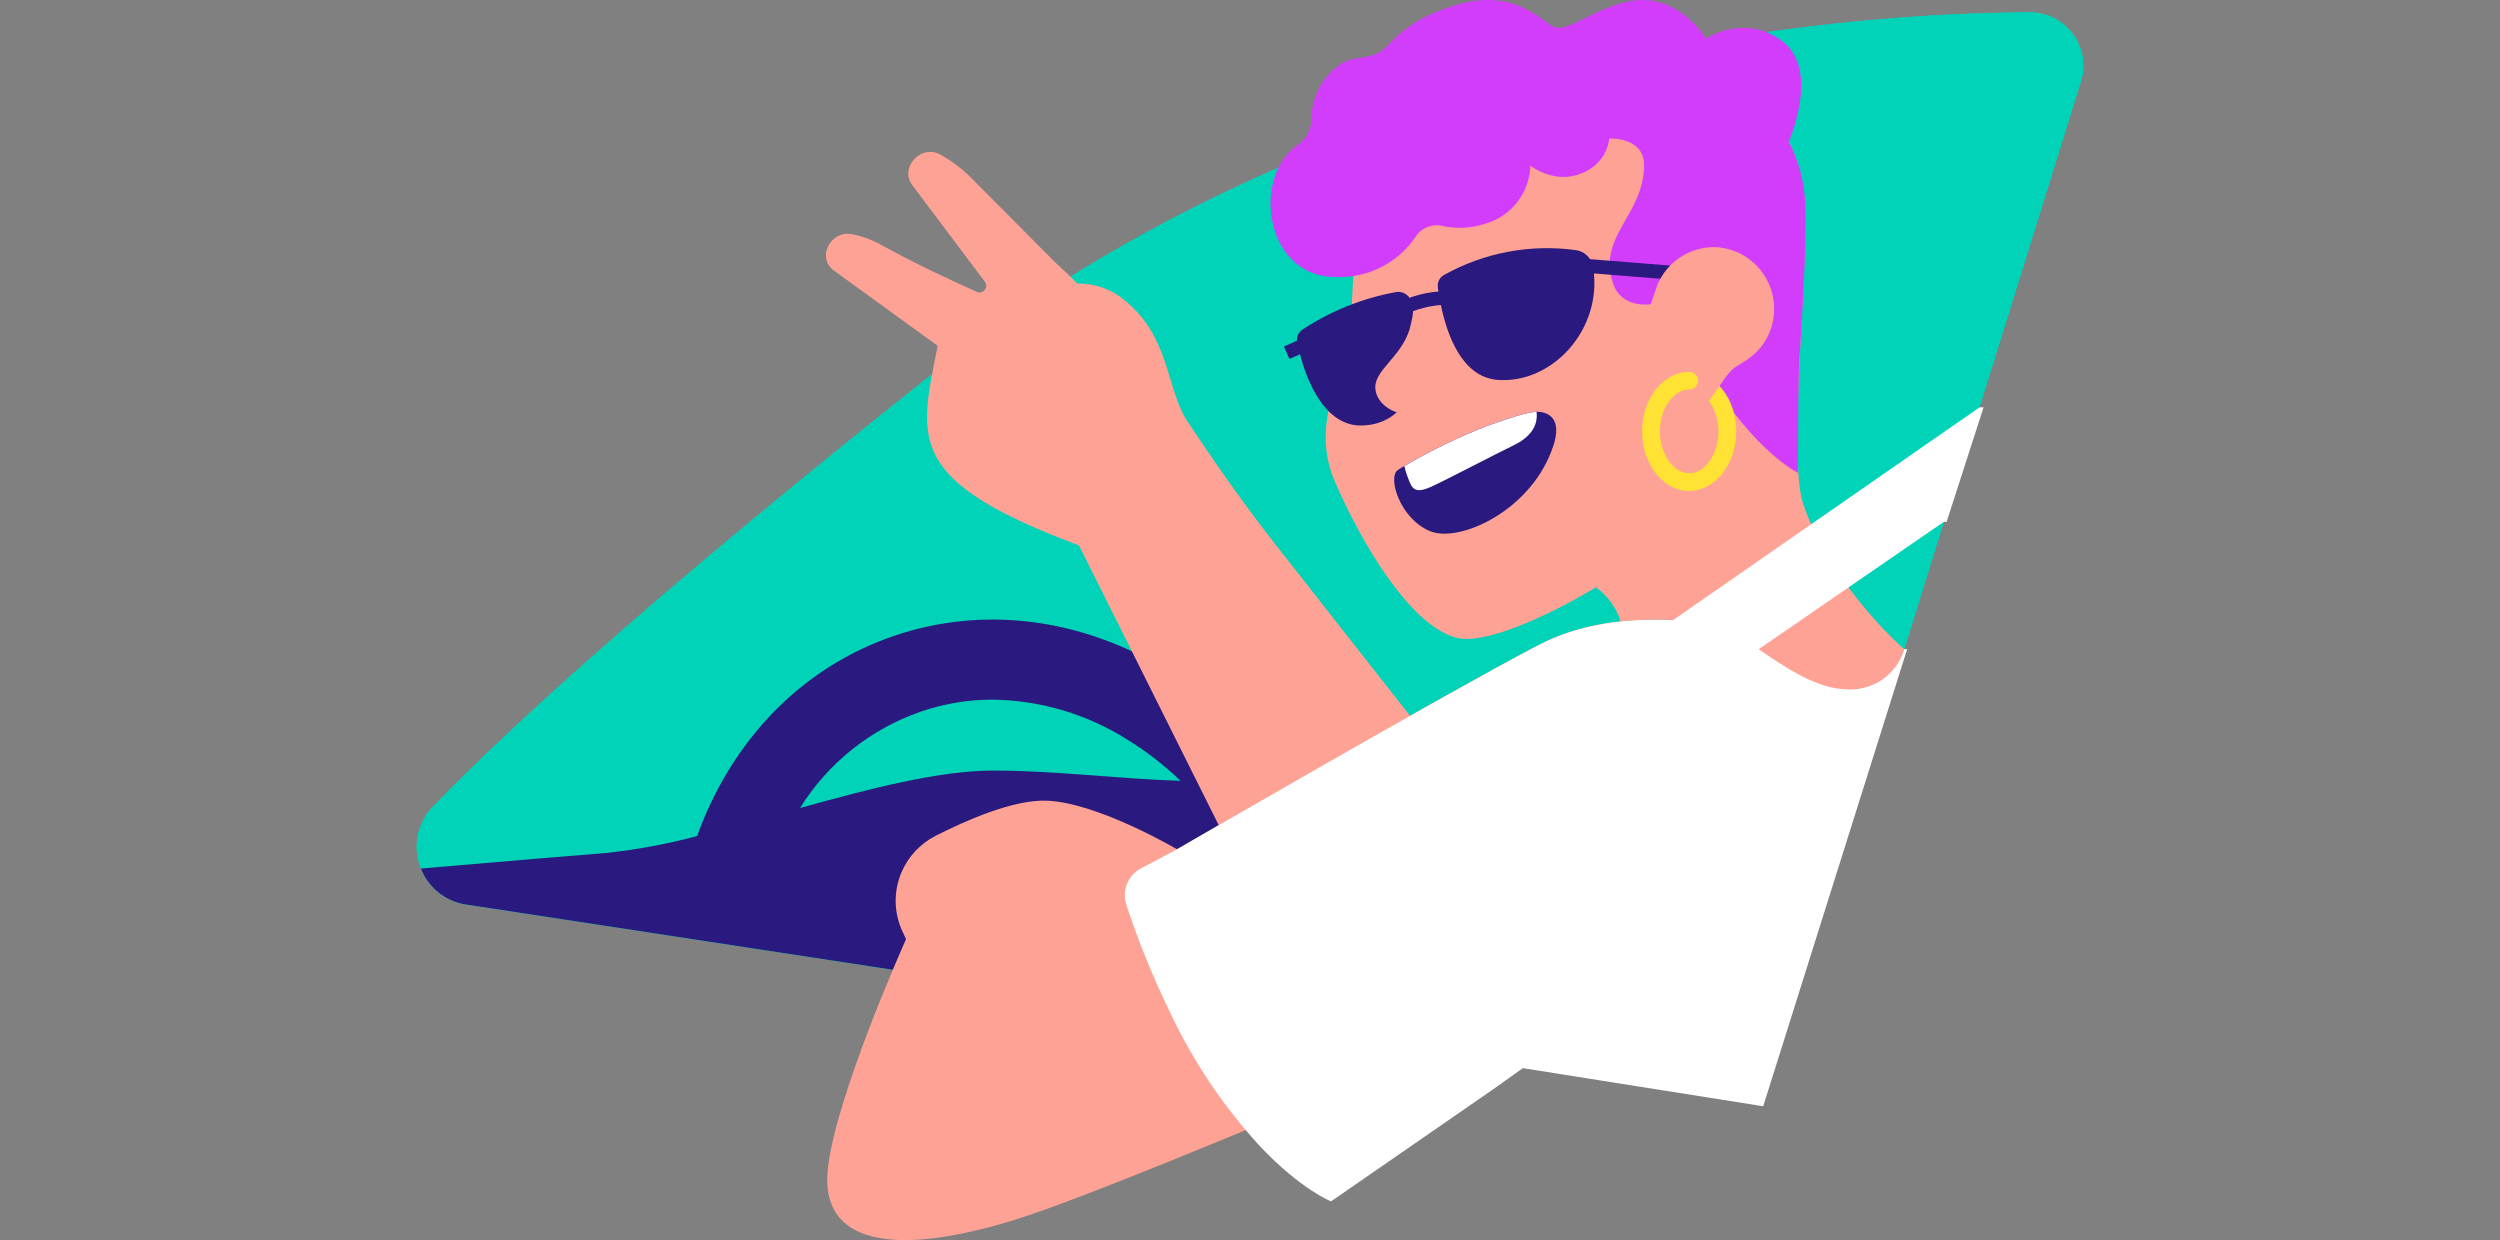 <svg width="504" height="250" viewBox="0 0 504 250" fill="none" xmlns="http://www.w3.org/2000/svg">
<rect x="0" y="0" width="504" height="250" fill="#808080" stroke="none"/>
<g clip-path="url(#clip0_478_38850)">
<path d="M419.519 16.395L361.514 202.844C359.832 208.258 356.249 212.89 351.42 215.896C346.592 218.902 340.838 220.082 335.207 219.221L267.151 208.824L94.06 182.367C92.016 182.076 90.088 181.249 88.472 179.971C86.856 178.694 85.61 177.012 84.863 175.098C84.003 172.991 83.78 170.679 84.22 168.448C84.661 166.216 85.747 164.161 87.345 162.534C101.932 147.447 130.969 120.619 187.996 75.344C270.984 9.509 372.034 2.652 409.123 2.487C410.821 2.474 412.497 2.86 414.016 3.612C415.535 4.365 416.855 5.463 417.867 6.818C418.88 8.173 419.557 9.746 419.844 11.41C420.132 13.074 420.02 14.782 419.519 16.395Z" fill="#00D3B8"/>
<path d="M419.519 16.395L399.072 82.065L391.889 105.135L383.892 130.824L361.514 202.79C359.842 208.214 356.264 212.858 351.435 215.875C346.605 218.892 340.845 220.079 335.207 219.221L309.783 215.339L307.508 214.983L267.165 208.824L235.825 204.038L94.06 182.367C92.016 182.076 90.088 181.249 88.472 179.971C86.856 178.694 85.61 177.012 84.863 175.098C84.003 172.991 83.78 170.679 84.22 168.448C84.661 166.216 85.747 164.161 87.345 162.534C101.932 147.447 130.969 120.619 187.996 75.344C270.984 9.509 372.034 2.652 409.123 2.487C410.821 2.474 412.497 2.86 414.016 3.612C415.535 4.365 416.855 5.463 417.867 6.818C418.88 8.173 419.557 9.746 419.844 11.41C420.132 13.074 420.02 14.782 419.519 16.395Z" fill="#00D3B8"/>
<path d="M271.881 181.092C270.542 177.289 268.963 173.573 267.151 169.969V155.348C264.394 155.883 261.636 156.294 258.879 156.624C252.432 147.876 244.306 140.487 234.971 134.884C217.502 124.502 198.088 122.129 180.289 128.177C162.489 134.226 148.577 147.942 141.186 166.787C140.966 167.377 140.759 167.953 140.552 168.542C134.387 170.195 128.098 171.351 121.746 171.999C115.886 172.438 101.974 173.631 84.864 175.099C85.611 177.013 86.856 178.695 88.472 179.972C90.088 181.249 92.017 182.076 94.06 182.368L267.151 208.825V181.092H271.881ZM161.289 162.892C166.914 153.832 175.502 146.974 185.611 143.47C190.259 141.873 195.142 141.052 200.06 141.043C209.461 141.161 218.653 143.816 226.657 148.723C230.754 151.191 234.56 154.108 238.004 157.419C225.126 157.008 213.034 155.348 200.157 155.348C189.347 155.348 175.297 158.996 161.289 162.892Z" fill="#2A197E"/>
<path d="M249.366 177.594C249.145 177.745 251.185 177.91 251.53 178.074L250.758 176.538L249.366 177.594Z" fill="#FFA296"/>
<path d="M257.072 109.689C250.716 101.569 244.801 93.148 239.148 84.562C235.108 78.061 235.798 67.884 226.739 60.546C224.089 58.293 220.697 57.092 217.212 57.172C215.75 55.704 214.22 54.251 212.593 52.769C212.593 52.769 208.346 48.517 196.489 36.571C194.439 34.38 192.052 32.528 189.416 31.085C185.555 29.11 181.336 33.828 183.9 37.298L198.667 56.953C198.792 57.189 198.845 57.457 198.819 57.723C198.794 57.989 198.69 58.242 198.522 58.451C198.353 58.659 198.127 58.814 197.871 58.896C197.615 58.979 197.341 58.985 197.082 58.914C192.311 56.788 184.59 53.208 177.861 49.491C175.946 48.389 173.858 47.615 171.685 47.201C167.341 46.446 164.611 52.001 168.086 54.525L189.043 69.722C185.279 88.498 182.356 96.81 217.515 109.95L250.757 176.484C263.056 167.212 275.396 157.995 287.984 149.053L257.072 109.689Z" fill="#FFA296"/>
<path d="M237.287 171.217C237.287 171.217 221.527 161.918 211.187 161.424C204.293 161.095 194.448 165.539 188.561 168.529C185.442 170.138 182.999 172.797 181.667 176.031V176.031C180.895 177.911 180.522 179.929 180.571 181.959C180.621 183.989 181.093 185.987 181.957 187.826L182.66 189.335C182.66 189.335 168.362 221.142 166.873 235.831C165.384 250.52 179.682 253.661 204.789 245.843C229.897 238.025 332.808 192.942 332.808 192.942L355.462 128.081C355.462 128.081 329.858 119.742 310.155 130.029C290.452 140.316 237.287 171.217 237.287 171.217Z" fill="#FFA296"/>
<path d="M361.515 202.845C359.832 208.259 356.25 212.891 351.421 215.897C346.592 218.903 340.838 220.083 335.208 219.221L309.783 215.34L307.508 214.983L300.78 219.77L268.337 242.195C268.337 242.195 262.285 239.808 254.136 231.222C246.678 223.128 240.508 213.947 235.84 203.997C232.438 197.003 229.509 189.79 227.071 182.409C226.617 181.042 226.659 179.561 227.191 178.222C227.722 176.884 228.71 175.773 229.98 175.085L237.287 171.217C237.287 171.217 290.467 140.357 310.156 130.07C329.845 119.783 355.462 128.122 355.462 128.122C364.813 130.045 374.344 130.964 383.893 130.865H384.485L355.462 223.021L305.992 215.175" fill="white"/>
<path d="M383.905 130.879C383.171 133.389 381.583 135.568 379.412 137.041C377.242 138.515 374.624 139.192 372.007 138.958C366.119 138.766 359.804 134.5 354.551 130.893C351.049 128.465 348.002 126.339 345.893 125.914L337.937 125.037C334.201 124.805 330.452 124.878 326.728 125.256C325.84 122.507 324.103 120.107 321.764 118.398C311.134 124.776 299.125 129.864 293.844 128.63C284.468 126.422 274.541 109.648 269.109 97.084C263.676 84.521 271.866 74.659 272.404 64.414C272.942 54.168 272.321 43.223 282.662 32.703C284.603 30.737 286.676 28.904 288.866 27.217C295.433 21.57 303.198 17.473 311.581 15.233C319.964 12.994 328.748 12.669 337.275 14.283C360.425 18.398 364.52 30.934 363.858 50.04C363.196 69.145 360.783 95.918 363.858 102.488V102.612C370.09 119.098 383.905 130.879 383.905 130.879Z" fill="#FFA296"/>
<path d="M363.886 40.26C363.619 36.183 362.506 32.204 360.619 28.575C360.619 28.575 367.003 14.146 359.364 8.344C351.726 2.543 343.936 7.768 343.936 7.768C343.936 7.768 339.372 0.183 331.527 0.005C323.681 -0.173 316.553 6.561 313.478 5.491C310.404 4.422 304.737 -4.151 289.35 2.515C285.603 4.004 282.262 6.354 279.602 9.373C276.045 12.692 273.246 10.621 269.62 13.364C267.992 14.629 266.676 16.246 265.77 18.093C264.865 19.939 264.394 21.967 264.394 24.021C264.371 24.917 264.166 25.8 263.792 26.615C263.418 27.431 262.881 28.163 262.216 28.767C261.857 29.027 261.485 29.288 261.113 29.576C252.399 36.242 255.087 56.116 269.62 55.855C272.746 55.935 275.84 55.221 278.612 53.781C281.384 52.342 283.741 50.223 285.462 47.626C286.061 46.744 286.925 46.074 287.931 45.712C288.937 45.35 290.032 45.314 291.06 45.609C293.774 46.163 296.586 46.007 299.222 45.157C301.836 44.457 304.153 42.936 305.827 40.821C307.502 38.705 308.444 36.108 308.515 33.416C308.515 33.416 313.465 37.243 318.842 34.939C320.333 34.396 321.644 33.454 322.632 32.218C323.619 30.981 324.245 29.497 324.44 27.93C324.44 27.93 331.513 27.546 331.444 33.416C331.334 43.415 321.93 47.681 325.212 57.213C326.977 62.329 332.85 61.328 332.85 61.328L334.077 64.427L336.228 56.76L344.308 75.688C354.125 91.378 362.466 95.329 362.466 95.329C362.466 95.329 362.466 77.731 362.728 73.15C362.99 68.569 364.452 47.365 363.886 40.26Z" fill="#D23DFB"/>
<path d="M399.072 82.121L303.22 148.669L314.567 158.393L391.889 105.19H392.44L399.886 82.121H399.072Z" fill="white"/>
<path d="M340.543 98.977C340.068 98.977 339.612 98.789 339.276 98.455C338.94 98.12 338.751 97.667 338.751 97.194C338.751 96.721 338.94 96.267 339.276 95.933C339.612 95.599 340.068 95.411 340.543 95.411C343.742 95.411 346.445 91.543 346.445 86.976C346.445 82.409 343.687 78.541 340.543 78.541C340.068 78.541 339.612 78.353 339.276 78.018C338.94 77.684 338.751 77.231 338.751 76.758C338.751 76.285 338.94 75.831 339.276 75.497C339.612 75.162 340.068 74.975 340.543 74.975C345.769 74.975 350.029 80.365 350.029 86.976C350.029 93.587 345.769 98.977 340.543 98.977Z" fill="#FFE234"/>
<path d="M284.482 60.669C284.274 60.082 283.871 59.583 283.34 59.254C282.808 58.925 282.181 58.786 281.559 58.859C274.726 60.084 268.22 62.699 262.449 66.539C262.118 66.784 261.855 67.109 261.686 67.484C261.517 67.859 261.448 68.27 261.484 68.679L258.837 69.859L259.954 72.355L262.091 71.422C263.47 76.785 267.041 85.782 274.307 85.782C285.254 85.782 288.563 72.657 284.482 60.669Z" fill="#2A197E"/>
<path d="M294.092 83.437L292.093 62.699L285.075 61.945C285.075 62.205 284.978 62.466 284.937 62.727L284.882 62.315C284.875 62.904 284.82 63.491 284.716 64.071C284.551 64.866 284.372 65.634 284.179 66.375C282.359 72.204 276.83 74.7 277.285 78.527C277.74 82.354 283.089 85.248 291.073 83.163C292.024 83.245 293.003 83.327 294.092 83.437Z" fill="#FFA296"/>
<path d="M342.502 54.004L320.565 52.248C320.243 51.758 319.82 51.341 319.323 51.026C318.826 50.712 318.267 50.506 317.684 50.424C308.499 49.162 299.152 50.93 291.073 55.458C290.657 55.695 290.321 56.05 290.108 56.477C289.894 56.904 289.813 57.385 289.874 57.858C289.874 58.132 289.915 58.434 289.998 58.763C286.534 59.038 283.185 60.124 280.222 61.931L281.767 64.236C284.421 62.668 287.403 61.73 290.48 61.492C291.68 67.294 294.617 75.949 301.828 76.58C312.651 77.457 322.509 66.979 321.337 55.128L342.281 56.802L342.502 54.004Z" fill="#2A197E"/>
<path d="M313.188 89.76C309.052 102.694 294.437 109.524 288.37 107.11C282.304 104.696 279.656 96.261 281.793 94.766C282.097 94.561 282.538 94.272 283.103 93.943C288.45 90.812 294.038 88.106 299.814 85.851C304.212 84.301 307.673 83.108 309.755 83.012C312.264 82.985 314.912 84.48 313.188 89.76Z" fill="#2A197E"/>
<path d="M305.178 89.76C301.607 91.475 290.397 97.345 288.288 98.236C286.178 99.128 285.213 99.004 284.496 97.852C283.894 96.609 283.431 95.302 283.117 93.957C288.464 90.826 294.052 88.12 299.828 85.865C304.226 84.315 307.687 83.122 309.769 83.026C310.127 86.03 308.321 88.224 305.178 89.76Z" fill="white"/>
<path d="M355.462 128.081L354.552 130.893C351.05 128.465 348.003 126.339 345.893 125.914C349.13 126.413 352.327 127.137 355.462 128.081Z" fill="white"/>
<path d="M334.243 57.186C335.19 55.044 336.731 53.215 338.683 51.911C340.636 50.607 342.922 49.882 345.273 49.82C347.408 49.82 349.507 50.368 351.367 51.411C353.947 52.894 355.917 55.238 356.926 58.027C357.936 60.816 357.92 63.871 356.882 66.649C355.984 69.016 354.376 71.051 352.277 72.478L349.795 74.042C346.679 76.154 344.625 83.808 338.889 83.862C333.153 83.917 331.775 78.239 331.775 78.239L331.458 65.264L334.215 57.186" fill="#FFA296"/>
<path d="M340.543 98.977C335.303 98.977 331.043 93.587 331.043 86.976C331.043 80.365 335.303 74.975 340.543 74.975C341.018 74.975 341.474 75.162 341.81 75.497C342.146 75.831 342.335 76.285 342.335 76.758C342.335 77.231 342.146 77.684 341.81 78.018C341.474 78.353 341.018 78.541 340.543 78.541C337.33 78.541 334.628 82.409 334.628 86.976C334.628 91.543 337.385 95.411 340.543 95.411C341.018 95.411 341.474 95.599 341.81 95.933C342.146 96.267 342.335 96.721 342.335 97.194C342.335 97.428 342.289 97.66 342.199 97.876C342.109 98.093 341.977 98.289 341.81 98.455C341.644 98.62 341.446 98.751 341.229 98.841C341.011 98.931 340.778 98.977 340.543 98.977V98.977Z" fill="#FFE234"/>
</g>
<defs>
<clipPath id="clip0_478_38850">
<rect width="504" height="250" fill="white"/>
</clipPath>
</defs>
</svg>

